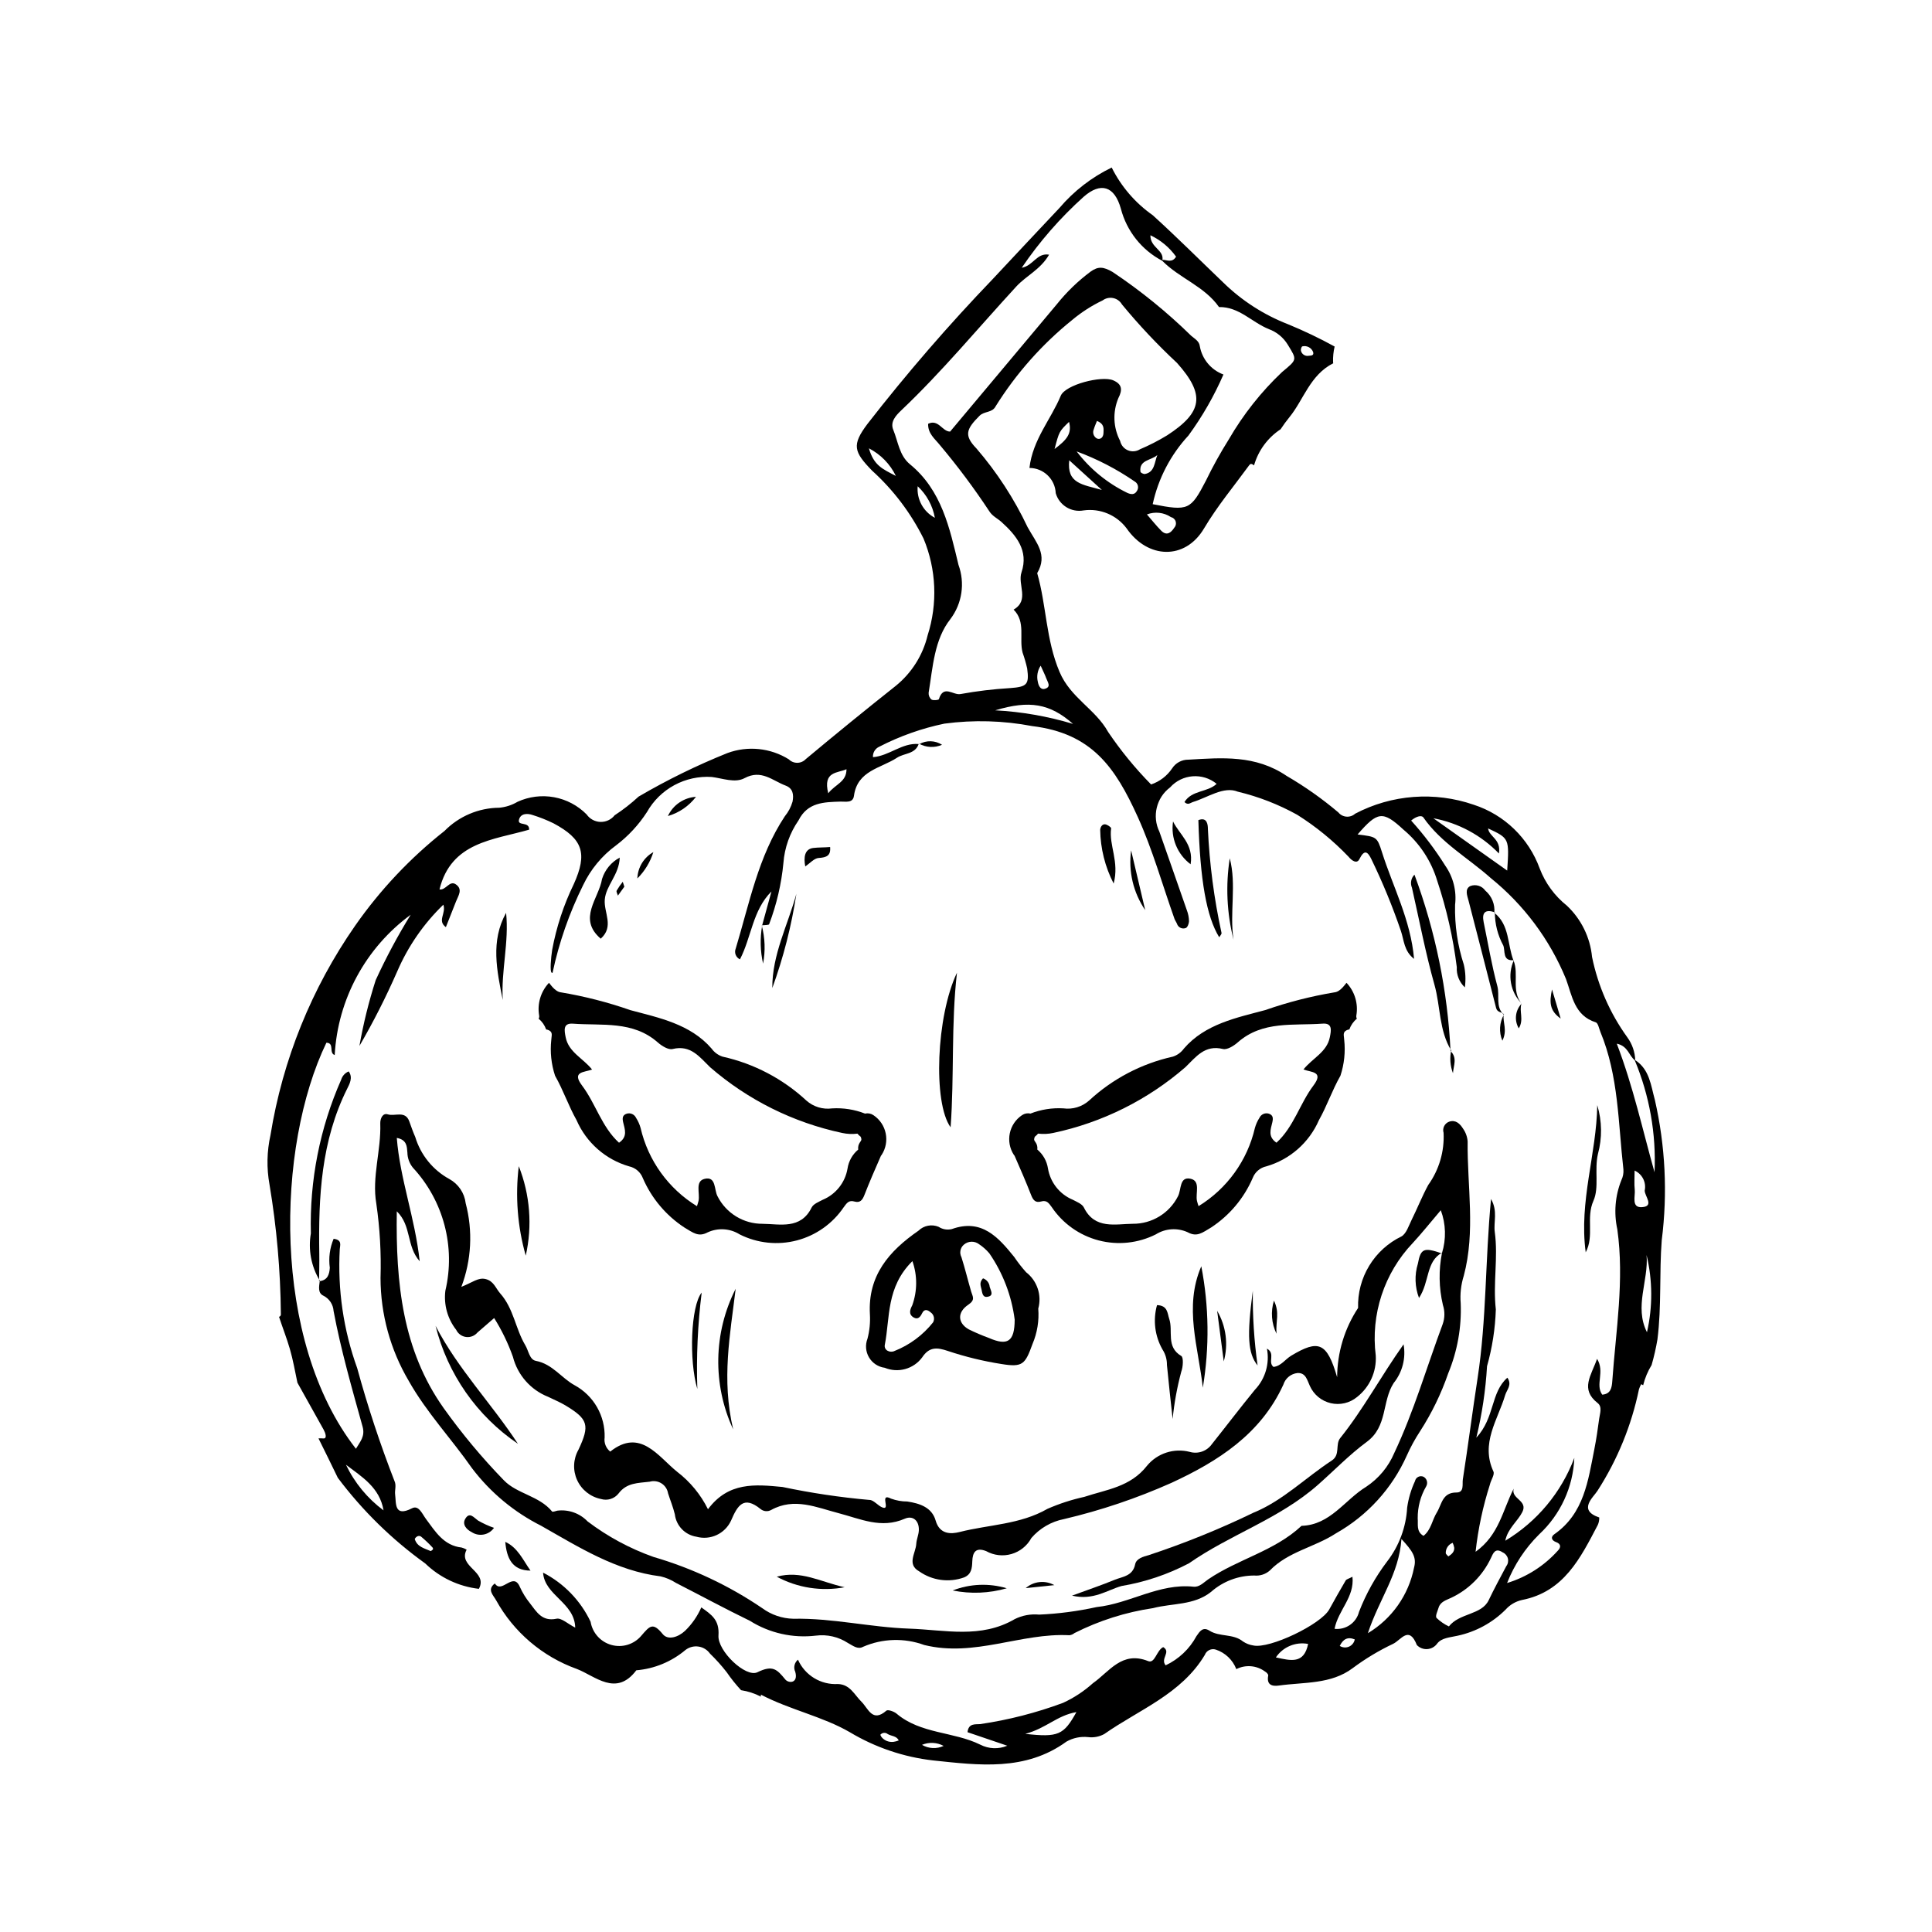 <?xml version="1.0" encoding="UTF-8"?>
<!-- Uploaded to: ICON Repo, www.iconrepo.com, Generator: ICON Repo Mixer Tools -->
<svg fill="#000000" width="800px" height="800px" version="1.1" viewBox="144 144 512 512" xmlns="http://www.w3.org/2000/svg">
 <g>
  <path d="m375.45 439.52c-0.648-0.438-1.449-0.582-2.211-0.406-2.769-1.086-5.746-1.555-8.715-1.379-2.473 0.34-4.969-0.422-6.832-2.082-6.242-5.777-13.906-9.793-22.207-11.633-1.164-0.387-2.176-1.125-2.891-2.117-5.66-6.574-14.105-8.199-21.562-10.211v-0.004c-5.981-2.086-12.125-3.66-18.367-4.703-1.664-0.156-2.996-2.461-3.191-2.512h-0.004c-2.164 2.312-3.125 5.508-2.594 8.633 0.062 0.293 0.016 0.602-0.137 0.863 0.914 0.746 1.605 1.734 1.996 2.848 0.27 0.031 0.531 0.113 0.773 0.238 1.09 0.555 0.613 1.527 0.594 2.5l-0.004 0.004c-0.352 3.211-0.012 6.465 1.004 9.531 2.184 3.832 3.559 7.984 5.699 11.773h-0.004c2.59 5.945 7.691 10.43 13.918 12.23 1.664 0.355 3.035 1.527 3.641 3.117 2.316 5.352 6.144 9.902 11.02 13.098 2.352 1.398 3.742 2.602 6.195 1.262l-0.004 0.004c2.731-1.25 5.902-1.043 8.445 0.547 4.691 2.363 10.082 2.93 15.164 1.602 5.082-1.332 9.504-4.473 12.438-8.828 0.801-1.09 1.328-1.906 2.84-1.477 1.41 0.398 2.07-0.305 2.613-1.703 1.371-3.516 2.879-6.981 4.398-10.438 0.055-0.066 0.113-0.125 0.164-0.191h-0.004c2.309-3.523 1.336-8.246-2.176-10.566zm-3.188 6.555c-0.012 0.035-0.055 0.152-0.094 0.25-0.094 0.125-0.277 0.41-0.277 0.406l0.004 0.004c-0.391 0.555-0.555 1.238-0.461 1.914-1.527 1.277-2.535 3.07-2.832 5.039-0.625 3.699-3.106 6.82-6.566 8.266-1.066 0.559-2.484 1.105-2.945 2.051-2.875 5.887-8.445 4.359-12.953 4.32v-0.004c-5.062 0.047-9.711-2.785-11.992-7.309-0.93-1.738-0.328-5.309-3.371-4.617-2.676 0.609-1.219 3.812-1.656 5.856-0.102 0.473-0.277 0.934-0.418 1.398v0.004c-7.555-4.629-12.938-12.098-14.938-20.734-0.262-0.949-0.668-1.852-1.203-2.68-0.434-0.926-1.48-1.398-2.461-1.105-1.191 0.379-1.195 1.246-0.949 2.309 0.426 1.828 1.262 3.785-1.105 5.391-4.617-4.227-6.191-10.383-9.793-15.152-2.84-3.762 0.598-3.469 2.648-4.246-2.398-3.019-6.227-4.582-7-8.586-0.34-1.754-0.762-3.769 1.938-3.566 7.715 0.578 15.891-0.848 22.496 4.984 1.047 0.922 2.793 2.008 3.902 1.734 4.82-1.18 7.156 2.125 9.941 4.816 10.004 8.676 22.051 14.672 35.004 17.426 1.332 0.289 2.703 0.352 4.055 0.184 0.207 0.262 0.445 0.496 0.707 0.695-0.012-0.02 0.027 0 0.07 0.035l0.008 0.027 0.062 0.051-0.055-0.043 0.004 0.008c0.023 0.051 0.051 0.094 0.086 0.137l0.047 0.07c0.023 0.098 0.066 0.285 0.094 0.402 0.004 0.102 0.008 0.215 0.008 0.258z"/>
  <path d="m372.03 445.2-0.008-0.012-0.078-0.066h-0.004c0.027 0.031 0.055 0.059 0.09 0.078z"/>
  <path d="m412.7 450.08c0.051 0.07 0.109 0.129 0.164 0.191 1.52 3.457 3.027 6.922 4.398 10.438 0.543 1.398 1.203 2.102 2.613 1.703 1.512-0.43 2.039 0.383 2.84 1.477 2.93 4.356 7.352 7.496 12.434 8.828 5.082 1.328 10.477 0.762 15.168-1.602 2.543-1.59 5.715-1.797 8.441-0.551 2.449 1.34 3.84 0.133 6.195-1.262 4.871-3.195 8.703-7.746 11.016-13.098 0.605-1.59 1.977-2.762 3.641-3.117 6.227-1.801 11.328-6.285 13.918-12.23 2.137-3.789 3.512-7.941 5.699-11.773 1.012-3.07 1.352-6.32 1-9.531-0.02-0.973-0.5-1.945 0.594-2.5v-0.004c0.238-0.125 0.5-0.207 0.77-0.238 0.395-1.113 1.082-2.102 1.996-2.848-0.148-0.262-0.195-0.57-0.137-0.863 0.531-3.125-0.426-6.32-2.594-8.633-0.195 0.051-1.527 2.356-3.191 2.512-6.246 1.043-12.391 2.617-18.367 4.703-7.461 2.012-15.902 3.637-21.562 10.211v0.004c-0.719 0.992-1.73 1.73-2.891 2.117-8.305 1.84-15.969 5.856-22.211 11.633-1.859 1.66-4.359 2.422-6.828 2.082-2.973-0.176-5.945 0.293-8.719 1.379-0.762-0.176-1.562-0.031-2.211 0.406-3.508 2.32-4.481 7.043-2.176 10.566zm5.363-4.016c0-0.043 0.004-0.156 0.008-0.258 0.031-0.117 0.07-0.305 0.094-0.402l0.047-0.07v-0.004c0.031-0.043 0.062-0.086 0.086-0.137l-0.055 0.043 0.062-0.051 0.008-0.027c0.043-0.039 0.082-0.055 0.07-0.035v-0.008c0.266-0.199 0.504-0.434 0.711-0.695 1.352 0.168 2.723 0.105 4.051-0.184 12.957-2.75 25-8.746 35.004-17.426 2.785-2.691 5.121-6 9.941-4.816 1.109 0.273 2.859-0.812 3.902-1.734 6.606-5.828 14.781-4.406 22.496-4.984 2.699-0.203 2.281 1.816 1.938 3.566-0.777 4.004-4.606 5.566-7 8.586 2.047 0.777 5.488 0.484 2.648 4.246-3.602 4.769-5.176 10.922-9.793 15.152-2.367-1.605-1.527-3.559-1.105-5.391 0.246-1.062 0.242-1.93-0.949-2.309h0.004c-0.984-0.293-2.031 0.18-2.465 1.105-0.535 0.828-0.938 1.734-1.203 2.68-2 8.637-7.379 16.105-14.938 20.734-0.141-0.469-0.316-0.926-0.418-1.398-0.438-2.039 1.02-5.246-1.656-5.856-3.043-0.695-2.445 2.875-3.371 4.617l0.004-0.004c-2.281 4.523-6.93 7.356-11.996 7.312-4.508 0.039-10.078 1.566-12.953-4.32-0.461-0.941-1.879-1.492-2.945-2.051-3.461-1.445-5.941-4.566-6.566-8.266-0.297-1.969-1.305-3.762-2.832-5.039 0.098-0.676-0.066-1.359-0.457-1.914 0.004 0.004-0.184-0.285-0.277-0.406-0.035-0.098-0.082-0.215-0.094-0.25z"/>
  <path d="m418.3 445.2 0.008-0.012 0.078-0.066c-0.023 0.031-0.055 0.059-0.086 0.078z"/>
  <path d="m582.55 435.46c-1.055-3.816-1.402-8.047-5.195-10.5-0.078-2.18-0.805-4.285-2.09-6.047-4.59-6.356-7.781-13.621-9.355-21.305-0.5-5.195-2.875-10.035-6.68-13.609-3.231-2.574-5.715-5.969-7.188-9.828-2.914-8.031-9.367-14.27-17.488-16.906-10.359-3.578-21.734-2.719-31.434 2.375-0.625 0.566-1.457 0.848-2.297 0.781-0.84-0.062-1.617-0.469-2.148-1.125-4.277-3.617-8.863-6.856-13.703-9.672-8.262-5.602-17.051-4.824-26.023-4.305-1.746-0.027-3.379 0.848-4.324 2.312-1.34 1.996-3.297 3.492-5.574 4.258-4.215-4.281-8.027-8.941-11.391-13.918-3.394-6.094-9.938-8.996-12.863-15.895-3.641-8.586-3.465-17.598-5.93-26.188 2.883-4.891-0.262-8.043-2.535-12.172-3.562-7.535-8.125-14.555-13.562-20.867-3.348-3.457-2.723-5.121 0.801-8.648 1.289-1.293 3.344-0.75 4.273-2.504h-0.004c5.453-8.734 12.332-16.488 20.352-22.945 2.445-2.043 5.141-3.769 8.016-5.141 0.805-0.598 1.824-0.824 2.805-0.617 0.98 0.203 1.824 0.816 2.324 1.688 4.516 5.481 9.391 10.66 14.59 15.504 7.508 8.422 6.828 13.039-2.641 19.195h-0.004c-2.297 1.402-4.699 2.633-7.18 3.684-0.961 0.609-2.16 0.707-3.207 0.266-1.047-0.441-1.812-1.367-2.047-2.481-1.844-3.531-2.012-7.699-0.461-11.367 1.156-2.234 0.941-3.707-1.391-4.699-3.027-1.289-12.66 1.141-13.891 4.106-2.598 6.269-7.418 11.578-8.293 19.121 3.734 0.016 6.801 2.957 6.969 6.688 0.922 3.191 4.113 5.164 7.379 4.566 4.387-0.609 8.754 1.215 11.406 4.762 5.586 8.109 15.5 8.473 20.508 0.027 3.523-5.941 7.926-11.211 11.973-16.758 0.301-0.41 0.598-0.52 1.285 0.043v-0.004c1.125-3.93 3.621-7.328 7.035-9.574 0.742-1.125 1.535-2.211 2.387-3.254 3.695-4.535 5.438-11.16 11.566-14.234-0.008-0.109-0.039-0.215-0.043-0.324v0.004c-0.047-1.387 0.094-2.773 0.414-4.117-4.008-2.203-8.137-4.176-12.367-5.914-6.418-2.496-12.262-6.266-17.184-11.082-6.207-5.945-12.281-12.02-18.652-17.805-4.621-3.242-8.359-7.586-10.879-12.637-5.312 2.578-10.031 6.227-13.855 10.723-5.875 6.273-11.797 12.508-17.645 18.809-11.738 12.223-22.832 25.047-33.23 38.422-4.211 5.606-3.613 7.371 1.219 12.363l-0.004-0.004c5.637 5.102 10.266 11.211 13.652 18.012 3.394 8.152 3.777 17.25 1.082 25.656-1.266 5.273-4.238 9.977-8.453 13.387-8.027 6.367-15.969 12.832-23.832 19.402-0.582 0.617-1.387 0.973-2.234 0.984-0.848 0.012-1.664-0.316-2.262-0.918-4.875-3.039-10.883-3.652-16.273-1.664-8.125 3.266-15.992 7.121-23.547 11.543-1.973 1.824-4.094 3.481-6.34 4.945-0.906 1.148-2.305 1.801-3.766 1.758-1.461-0.043-2.816-0.777-3.656-1.977-2.336-2.371-5.352-3.969-8.629-4.566-3.277-0.602-6.66-0.176-9.688 1.215-1.48 0.875-3.133 1.414-4.844 1.57-5.461 0.043-10.68 2.258-14.508 6.152-9.082 7.164-17.059 15.625-23.68 25.109-11.543 16.574-19.211 35.535-22.43 55.473-0.965 4.312-1.059 8.773-0.266 13.121 1.898 11.328 2.906 22.793 3.012 34.281 0.066 0.348-0.145 0.688-0.484 0.785 0.918 2.82 2.012 5.574 2.859 8.477 0.863 2.945 1.371 5.977 2.012 8.977 2.316 4.144 4.629 8.289 6.941 12.434 0.461 0.828 1.031 2.438-0.086 2.34h0.004c-0.426-0.039-0.852-0.047-1.277-0.016 1.707 3.481 3.453 6.941 5.121 10.445 6.527 8.695 14.34 16.352 23.172 22.699 3.867 3.742 8.863 6.109 14.211 6.727 2.516-4.602-5.664-5.828-3.242-10.383h-0.004c-0.414-0.25-0.859-0.438-1.328-0.562-4.75-0.523-6.953-4.227-9.434-7.551-1.004-1.344-1.922-3.769-3.695-2.859-4.816 2.477-4.188-1.359-4.492-3.668-0.145-1.109 0.379-2.348-0.164-3.539h-0.004c-3.812-9.801-7.113-19.793-9.887-29.934-3.644-10.094-5.211-20.816-4.613-31.531 0.078-1.066 0.668-2.461-1.633-2.734v0.004c-1.016 2.422-1.363 5.074-1.008 7.676-0.125 1.867-0.641 3.266-2.668 3.539-0.18 1.434-0.555 3.148 0.965 3.856 1.562 0.773 2.59 2.32 2.703 4.059 1.949 10.371 4.867 20.504 7.688 30.652 0.715 2.57-0.656 3.977-1.766 5.856-22.457-28.805-21.109-80.125-7.824-107.61 2.234 0.07 0.562 2.715 2.195 3.266l0.004-0.004c0.812-14.781 8.199-28.418 20.137-37.172-3.445 5.578-6.539 11.363-9.27 17.32-1.836 5.711-3.277 11.543-4.316 17.449 3.711-6.383 7.051-12.977 10.012-19.738 2.863-6.652 7.019-12.668 12.227-17.695 0.812 2.301-1.699 4.231 0.672 5.949 0.906-2.293 1.801-4.531 2.676-6.781 0.598-1.535 1.898-3.242-0.039-4.562-1.695-1.156-2.633 1.656-4.328 1.332 3.106-12.57 14.273-13.086 23.75-15.82 0.109-2.277-3.113-0.875-2.691-2.617 0.406-1.688 2.156-1.793 3.68-1.25 1.871 0.586 3.695 1.312 5.461 2.172 7.801 4.168 9.078 7.941 5.383 16.133v-0.004c-2.684 5.527-4.606 11.383-5.723 17.422-0.305 1.934-0.664 5.902-0.113 6.039 0.07 0.02 0.141 0.043 0.207 0.074 1.715-8.066 4.438-15.883 8.109-23.27 1.992-4.184 4.996-7.809 8.734-10.547 3.227-2.445 6-5.438 8.195-8.84 1.695-3.004 4.207-5.469 7.238-7.109 3.035-1.645 6.473-2.394 9.914-2.172 2.922 0.363 6.16 1.672 8.699 0.312 4.461-2.394 7.414 0.68 10.883 1.973 1.938 0.723 2.199 2.379 1.832 4.277h-0.004c-0.41 1.41-1.102 2.723-2.039 3.856-7.047 10.652-9.387 23.07-12.996 35.004h0.004c-0.488 1.109 0.004 2.402 1.102 2.91 3.055-5.891 3.344-13.012 8.344-17.984-0.82 2.988-1.641 5.973-2.461 8.961 0.691-0.074 1.781-0.043 1.848-0.285v-0.004c1.98-5.215 3.254-10.672 3.785-16.223 0.305-4.051 1.688-7.949 4.004-11.289 2.398-4.801 6.734-4.844 11.137-4.981 1.359-0.043 3.285 0.473 3.555-1.535 0.902-6.723 7.16-7.289 11.418-10.094 1.887-1.242 4.785-0.906 5.734-3.625-4.371-0.391-7.797 3.144-12.121 3.481h0.004c-0.082-1.176 0.578-2.277 1.652-2.762 5.453-2.812 11.266-4.875 17.273-6.125 7.742-1.035 15.602-0.816 23.273 0.648 15.809 1.91 22.008 10.914 27.98 24.086 3.934 8.676 6.519 17.961 9.719 26.969 0.164 0.461 0.477 0.863 0.664 1.316v-0.004c0.145 0.477 0.477 0.867 0.922 1.086 0.441 0.219 0.957 0.242 1.422 0.062 0.465-0.176 0.848-1.191 0.855-1.832h-0.004c-0.023-0.98-0.215-1.945-0.562-2.859-2.402-6.945-4.859-13.875-7.281-20.816v-0.004c-1.996-4.086-0.812-9.012 2.82-11.746 3.199-3.566 8.637-3.988 12.344-0.953-2.406 2.285-6.586 1.641-8.527 4.832 0.961 0.918 1.559 0.191 2.207-0.004 3.973-1.191 8.191-4.293 11.949-2.742v-0.004c5.492 1.316 10.785 3.375 15.723 6.117 4.973 3.129 9.535 6.859 13.594 11.105 0.844 1.043 2.215 2.012 2.887 0.652 1.348-2.723 2.227-1.93 3.176 0.012 3 6.18 5.613 12.539 7.832 19.043 0.82 2.394 0.781 5.289 3.481 7.379-0.895-10.336-5.59-19.051-8.508-28.285-1.301-4.113-1.449-4.066-6.461-4.688 5.293-6.113 6.668-6.359 12.152-1.285 4.242 3.543 7.356 8.254 8.949 13.547 2.481 7.441 4.223 15.105 5.191 22.891-0.125 2.019 0.66 3.988 2.137 5.367 0.277-2.008 0.184-4.051-0.273-6.027-1.664-5.109-2.449-10.469-2.32-15.844 0.441-3.648-0.477-7.324-2.574-10.34-2.664-4.258-5.699-8.273-9.066-11.996 1.387-1.16 2.777-1.48 3.238-0.82 4.68 6.734 11.836 10.703 17.785 15.996v0.004c8.816 7.106 15.699 16.324 20.004 26.797 1.613 4.379 2.207 9.707 7.894 11.496 0.621 0.195 0.867 1.66 1.238 2.555 4.84 11.68 4.699 24.199 6.094 36.453v0.004c0.07 0.973-0.117 1.949-0.547 2.828-1.652 4.133-2.023 8.668-1.07 13.02 1.895 13.5-0.387 26.836-1.336 40.223-0.125 1.754-0.402 3.41-2.664 3.59-1.922-2.68 0.777-6.031-1.367-9.496-1.555 4.461-4.547 8.031 0.148 11.711 1.301 1.02 0.594 2.777 0.402 4.203-0.355 2.66-0.734 5.32-1.258 7.953-1.668 8.398-2.719 17.09-10.605 22.605-1.02 0.711-0.816 1.637 0.469 2.102 1.32 0.48 1.293 1.402 0.477 2.227-3.621 4.051-8.285 7.027-13.48 8.609 1.902-4.836 4.789-9.219 8.48-12.875 5.672-5.262 9.031-12.555 9.34-20.289-3.445 9.176-9.898 16.914-18.301 21.957 0.695-3.328 3.258-5.106 4.519-7.598 1.574-3.109-3.082-3.469-2.285-6.199-2.945 5.703-3.84 12.246-10.102 16.727 0.668-6.055 1.941-12.027 3.801-17.824 0.254-1.184 1.309-2.621 0.93-3.449-3.469-7.504 1.152-13.66 3.113-20.25 0.422-1.418 1.902-2.707 0.582-4.613-4.496 3.977-3.269 10.555-8.23 15.902 1.516-6.219 2.465-12.559 2.84-18.949 1.383-4.902 2.168-9.953 2.332-15.047-0.793-6.938 0.652-13.719-0.281-20.512-0.363-2.656 0.859-5.516-0.992-8.746-1.559 16.305-1.18 31.984-3.559 47.457-1.375 8.941-2.523 17.918-3.914 26.855-0.191 1.223 0.441 3.477-1.695 3.465-3.781-0.023-3.871 3.164-5.203 5.305-1.246 2.004-1.5 4.594-3.519 6.184-2-1.141-1.379-3.055-1.543-4.676h0.004c-0.027-2.961 0.746-5.875 2.242-8.434 0.25-0.43 0.316-0.941 0.188-1.418-0.129-0.48-0.445-0.887-0.879-1.129-0.449-0.211-0.973-0.203-1.418 0.023-0.445 0.227-0.758 0.645-0.852 1.133-1.035 2.223-1.738 4.586-2.078 7.016-0.285 5.188-2.141 10.168-5.316 14.281-3.09 4.078-5.594 8.566-7.438 13.34-0.73 2.914-3.504 4.836-6.488 4.5 0.984-4.977 5.324-8.371 4.746-13.797-0.98 0.52-1.586 0.637-1.793 0.984-1.496 2.527-2.93 5.094-4.352 7.664-2.203 3.992-15.84 10.52-20.129 9.562h0.004c-0.98-0.145-1.914-0.504-2.734-1.055-2.613-2.141-6.176-1.145-8.898-2.871-1.754-1.113-2.574 0.191-3.445 1.457-1.82 3.383-4.684 6.094-8.16 7.731-1.5-1.766 1.531-3.527-0.648-4.828-1.781 0.879-2.184 4.434-3.981 3.711-6.969-2.797-10.297 2.816-14.629 5.84-2.363 2.129-5.035 3.887-7.922 5.219-7.117 2.648-14.488 4.539-22 5.637-1.16 0.117-3.078-0.328-3.324 2.144 3.266 1.109 6.562 2.231 10.531 3.582-2.316 0.973-4.941 0.863-7.168-0.289-7.106-3.496-15.766-2.793-22.18-8.223-0.68-0.574-2.297-1.129-2.688-0.785-3.723 3.258-4.812-0.594-6.59-2.344-1.879-1.852-3.027-4.602-6.231-4.707l-0.004-0.004c-4.535 0.273-8.766-2.297-10.605-6.453-0.949 0.777-1.246 2.098-0.723 3.207 0.871 3.078-1.738 3.133-2.637 2.039-2.207-2.691-3.332-3.902-7.387-1.914-3.082 1.512-10.594-5.625-10.32-9.73 0.277-4.16-1.824-5.508-4.543-7.457h-0.004c-1.02 2.328-2.484 4.438-4.309 6.207-1.867 1.742-4.555 2.539-5.906 0.883-2.648-3.246-3.434-2.195-5.723 0.457v0.004c-1.941 2.266-5.019 3.203-7.891 2.398-2.875-0.801-5.023-3.195-5.512-6.141-2.656-5.606-7.082-10.184-12.598-13.023 0.43 6.098 8.363 7.914 8.523 14.574-1.992-1.008-3.676-2.633-4.953-2.359-3.852 0.816-5.273-1.812-7.027-4.066v-0.004c-1.082-1.336-1.988-2.809-2.699-4.375-1.766-4.156-4.785 1.988-6.621-0.898-2.16 1.625-0.402 3.106 0.316 4.422v-0.004c4.68 8.48 12.289 14.961 21.402 18.234 4.836 1.84 10.414 7.477 15.77 0.359 4.801-0.402 9.355-2.289 13.039-5.391 0.98-0.758 2.227-1.082 3.449-0.898 1.227 0.18 2.324 0.855 3.039 1.863 1.586 1.535 3.059 3.18 4.414 4.918 1.156 1.684 2.434 3.277 3.816 4.777 1.828 0.281 3.602 0.855 5.246 1.699-0.012-0.176-0.012-0.348 0.004-0.523 7.746 4.051 16.332 5.758 23.582 9.965 6.738 4.035 14.266 6.586 22.07 7.477 12.062 1.266 24.445 2.941 35.359-5.008v0.004c1.734-0.977 3.727-1.391 5.707-1.18 1.473 0.188 2.973-0.094 4.277-0.805 9.27-6.504 20.453-10.594 26.656-20.973 0.441-1.176 1.727-1.797 2.918-1.41 2.492 0.828 4.481 2.723 5.43 5.172 2.445-1.242 5.383-0.996 7.594 0.629 0.387 0.188 0.922 0.766 0.863 1.059-0.465 2.422 0.902 2.934 2.801 2.668 6.684-0.941 13.828-0.277 19.613-4.637 3.34-2.488 6.918-4.641 10.688-6.422 2.113-1.016 4.203-4.957 6.289 0.328 0.719 0.75 1.738 1.145 2.777 1.066 1.039-0.074 1.992-0.605 2.602-1.453 1.18-1.559 3.461-1.633 5.387-2.082 4.828-1.031 9.258-3.438 12.754-6.926 1.137-1.281 2.652-2.172 4.324-2.547 11.137-2.164 15.516-11.137 20.105-19.891v0.004c0.277-0.621 0.41-1.301 0.387-1.98-5.801-1.961-1.52-5.379-0.453-7.102 5.281-8.211 9.008-17.324 10.98-26.887 0.145-0.465 0.344-0.91 0.586-1.328 0.188 0.062 0.363 0.156 0.52 0.277 0.469-1.895 1.223-3.703 2.242-5.363 0.645-2.234 1.16-4.504 1.547-6.797 1.117-8.793 0.461-17.562 1.141-26.328l0.004 0.004c1.57-12.398 0.949-24.977-1.832-37.156zm-148.68-177.72c0.234-0.789 0.586-1.539 0.836-2.188 2.035 0.828 1.758 2.074 1.727 3.199-0.031 1.145-0.789 1.844-1.781 1.441l0.004-0.004c-0.852-0.496-1.191-1.555-0.785-2.449zm-10.398 5.25c1.227-4.664 1.227-4.664 3.836-7.191 0.836 3.164-0.676 4.809-3.836 7.191zm3.887 2.988c2.481 2.258 4.961 4.512 8.645 7.863-5.195-1.477-9.32-1.664-8.645-7.863zm17.902 8.184c-0.621 1.039-1.605 0.863-2.535 0.445-5.266-2.562-9.855-6.32-13.406-10.977 5.449 2.008 10.629 4.691 15.41 7.988 0.43 0.246 0.73 0.668 0.832 1.152 0.102 0.484-0.008 0.988-0.301 1.391zm-189.66 277.07c1.07 0.891 2.078 1.848 3.023 2.871 0.117 0.141 0.156 0.332 0.102 0.512-0.168 0.176-0.363 0.328-0.578 0.441-1.664-0.738-3.621-1.109-4.238-3.215 0.406-0.738 1.152-1.02 1.691-0.609zm-9.957-6.969h-0.004c-4.254-3.156-7.672-7.309-9.957-12.09 4.223 3.195 8.961 6.055 9.957 12.09zm117.85-190.04c-1.484-5.902 2.527-5.293 4.832-6.379 0.016 3.391-2.867 3.902-4.832 6.379zm56.293-33.809c0.715 1.598 1.16 2.434 1.469 3.316 0.352 1.004 1.465 2.344-0.422 2.828-1.113 0.285-1.621-0.891-1.797-1.855l0.004 0.008c-0.367-1.473-0.094-3.031 0.746-4.293zm26.445-51.395c-0.434-3.203 2.934-2.981 4.473-4.434-0.785 1.957-0.684 4.543-3.273 5.023-0.367 0.07-1.164-0.328-1.199-0.586zm8.957 14.84c-0.867 1.332-2.004 2.234-3.453 0.781-1.328-1.332-2.492-2.824-3.793-4.312v0.004c2.113-0.809 4.484-0.547 6.367 0.707 0.598 0.133 1.078 0.574 1.258 1.156 0.184 0.586 0.035 1.223-0.383 1.668zm33.957-48.074-0.004 0.004c1.188-0.281 2.398 0.352 2.844 1.484 0.316 1.023-0.613 0.945-1.141 1.008-0.957 0.195-1.887-0.414-2.086-1.367-0.086-0.34 0.16-1.07 0.383-1.125zm-33.469-23.77c-1.09 1.77-2.449 0.809-3.621 0.848 0.414-2.648-3.25-3.269-3.188-6.523l-0.004 0.004c2.715 1.277 5.059 3.231 6.809 5.676zm-81.41 50.793c3.113 1.602 5.621 4.172 7.148 7.316-3.547-1.844-5.828-2.742-7.148-7.316zm12.926 10.051c2.379 2.223 3.977 5.156 4.555 8.363-3.059-1.621-4.852-4.914-4.555-8.363zm11.328 55.07c-1.914 0.371-4.492-2.594-5.707 1.363-0.074 0.238-1.465 0.387-1.957 0.098-0.531-0.445-0.812-1.117-0.758-1.805 1.113-6.777 1.48-14.129 5.785-19.547v-0.004c3.086-4.109 3.887-9.5 2.129-14.328-2.344-9.723-4.43-19.77-12.863-26.672-2.836-2.32-3.144-6.027-4.434-9.152-0.852-2.07 0.664-3.75 2.117-5.125 10.867-10.305 20.387-21.852 30.512-32.848 2.613-2.84 6.398-4.484 8.676-8.418-3.254-0.566-4.184 2.934-7.25 3.465 4.688-6.91 10.199-13.227 16.406-18.805 4.492-3.945 8.18-2.914 9.871 3.18v-0.004c1.547 5.926 5.519 10.926 10.945 13.773 4.57 4.644 11.203 6.758 15.059 12.273 5.312-0.109 8.73 4.066 13.211 5.844l-0.004 0.004c2.082 0.762 3.844 2.207 5 4.102 2.516 4.102 2.531 3.91-1.5 7.269-5.539 5.238-10.293 11.25-14.113 17.844-2.219 3.531-4.246 7.184-6.062 10.938-4.047 7.785-4.648 8.098-14.105 6.238l-0.004-0.004c1.473-6.801 4.746-13.082 9.473-18.188 3.68-5.031 6.789-10.457 9.277-16.172-3.269-1.211-5.652-4.062-6.262-7.5-0.152-1.344-1.355-1.973-2.281-2.762-6.41-6.277-13.391-11.945-20.855-16.926-2.414-1.387-3.789-1.52-5.785-0.098-3.352 2.492-6.363 5.406-8.973 8.664-9.422 11.246-18.848 22.496-28.281 33.746-2.098 0-3.07-3.379-5.824-2.066-0.082 2.606 1.758 3.945 3.078 5.594l0.004 0.004c4.711 5.598 9.094 11.465 13.125 17.574 0.82 1.316 2.172 1.895 3.223 2.844 3.902 3.527 7.262 7.578 5.312 13.352-1.098 3.25 2.203 7.379-2.09 9.879 3.293 3.285 1.387 7.652 2.383 11.41 0.488 1.371 0.895 2.769 1.211 4.191 0.57 4.246-0.027 4.867-4.555 5.199l0.004-0.004c-4.406 0.266-8.793 0.793-13.137 1.582zm9.23 4.309c9.102-2.731 14.473-1.793 20.609 3.598v0.004c-6.703-2.016-13.621-3.227-20.613-3.598zm135.67 42.473-19.57-13.867h-0.004c6.625 1.23 12.699 4.496 17.383 9.34 0.621-3.867-2.609-4.414-2.871-6.648 5.621 2.644 5.621 2.644 5.062 11.176zm-162.61 230.89c-1.219 0.164-2.438-0.32-3.211-1.277-0.117-0.184-0.223-0.379-0.312-0.578 0.227-0.289 0.562-0.477 0.93-0.52 0.363-0.039 0.734 0.07 1.02 0.305 0.969 0.59 2.356 0.465 2.941 1.699-0.438 0.18-0.898 0.305-1.367 0.371zm7.519 0.801h0.004c1.855-0.777 3.965-0.672 5.738 0.281-1.84 0.855-3.988 0.75-5.738-0.281zm27.375-2.914c5.566-1.465 8.348-4.852 13.555-5.769-3.375 6.086-4.809 6.746-13.555 5.769zm66.414-20.25v-0.004c1.875-2.793 5.238-4.199 8.547-3.574-1.117 5.418-4.598 4.418-8.547 3.574zm16.93-3.055c0.863-1.742 2.027-2.512 3.977-1.723-0.16 0.852-0.734 1.57-1.531 1.918-0.797 0.344-1.711 0.27-2.445-0.195zm19.684-20.73c-1.441 7.254-5.887 13.562-12.234 17.359 3.062-9.234 8.23-15.594 8.898-24.965 2.961 3.215 4.078 4.832 3.336 7.606zm10.242-6.59c0.195 0.422 0.332 0.867 0.414 1.32 0.055 1.102-0.707 1.719-1.566 2.285-0.238-0.301-0.688-0.609-0.684-0.906v0.004c-0.023-1.199 0.711-2.281 1.836-2.703zm9.535 15.215c-1.875 3.934-7.731 3.348-10.543 6.941h0.004c-1.215-0.57-2.324-1.336-3.289-2.269-0.359-0.516 0.289-1.766 0.547-2.668 0.473-1.648 2.113-2.051 3.332-2.644h0.004c4.637-2.176 8.363-5.906 10.543-10.539 0.602-1.254 1.109-2.832 3.133-1.496h-0.004c0.676 0.297 1.176 0.887 1.359 1.598 0.184 0.715 0.027 1.473-0.422 2.055-1.586 2.992-3.207 5.969-4.664 9.023zm38.711-108.79c-0.168-1.59-0.035-3.215-0.035-5.07h0.004c2.023 0.918 3.137 3.125 2.672 5.301-0.016 1.473 2.644 4.18-0.734 4.391-2.871 0.18-1.723-2.879-1.902-4.621zm3.238 37.762c-3.422-6.805 0.465-13.625-0.102-20.438l0.004 0.004c1.605 6.715 1.641 13.707 0.102 20.438zm2.004-42.398c-3.16-11.215-5.617-22.59-10-34.07 2.996 0.633 3.219 3.203 4.742 4.359l0.004 0.004c3.926 9.395 5.723 19.539 5.258 29.707z"/>
  <path d="m479.74 501.39c2.367 1.32 0.137 3.578 1.746 4.856 2.012-0.215 3.106-2.023 4.711-2.984 7.25-4.352 9.457-3.527 12.16 5.715 0.027-6.527 1.953-12.906 5.551-18.355-0.121-3.938 0.902-7.824 2.949-11.191 2.047-3.371 5.023-6.07 8.574-7.781 1.285-0.781 1.887-2.797 2.641-4.32 1.523-3.074 2.789-6.285 4.422-9.297 2.879-4.016 4.312-8.887 4.07-13.82-0.375-1.238 0.293-2.551 1.516-2.973 1.734-0.547 2.832 0.594 3.617 1.82h-0.004c0.719 1 1.148 2.18 1.246 3.41-0.141 11.879 2.129 23.824-1.027 35.637v-0.004c-0.738 2.352-1.016 4.82-0.812 7.273 0.254 6.352-0.875 12.684-3.305 18.559-1.863 5.41-4.371 10.57-7.473 15.379-1.344 2.047-2.516 4.199-3.512 6.434-3.879 8.695-10.453 15.914-18.746 20.59-5.691 3.727-12.707 4.836-17.547 9.859l-0.004 0.004c-1.129 0.996-2.621 1.477-4.121 1.328-4.223 0-8.297 1.543-11.457 4.34-4.535 3.606-10.25 2.957-15.371 4.301-7.246 1.074-14.273 3.305-20.812 6.606-0.383 0.312-0.844 0.516-1.332 0.578-12.883-0.684-25.129 5.887-38.496 2.586-5.258-1.922-11.051-1.754-16.184 0.473-1.461 0.82-2.797-0.355-4.066-1.023-2.5-1.625-5.496-2.309-8.457-1.93-6.109 0.727-12.289-0.66-17.5-3.934-6.606-3.207-13.066-6.711-19.605-10.051v-0.004c-1.238-0.793-2.602-1.375-4.035-1.715-11.805-1.465-21.672-7.742-31.609-13.375l0.004-0.004c-7.207-3.613-13.488-8.832-18.367-15.254-5.438-7.801-12.016-14.723-16.785-23.16h0.004c-4.875-8.258-7.461-17.668-7.484-27.258 0.207-6.598-0.168-13.203-1.117-19.734-1.215-7.016 1.301-14.094 1.051-21.215-0.047-1.309 0.645-2.871 1.988-2.441 1.898 0.609 4.644-1.121 5.715 1.898 0.488 1.379 0.977 2.766 1.566 4.106 1.434 4.754 4.676 8.754 9.031 11.137 2.398 1.312 4.016 3.707 4.332 6.422 1.938 7.324 1.535 15.07-1.145 22.156 2.992-1.195 4.473-2.539 6.41-2.074 2.195 0.527 2.664 2.43 3.894 3.82 3.578 4.031 4.027 9.371 6.648 13.738 0.871 1.453 1.105 3.809 2.785 4.125 4.422 0.832 6.809 4.582 10.293 6.469 2.473 1.348 4.523 3.356 5.926 5.801 1.398 2.445 2.098 5.227 2.012 8.043-0.203 1.422 0.359 2.84 1.484 3.734 7.953-6.32 12.66 1.258 17.711 5.332 3.457 2.641 6.262 6.043 8.195 9.945 5.402-7.277 12.48-6.598 19.719-5.902l-0.004-0.004c7.609 1.605 15.309 2.754 23.059 3.441 1.168-0.027 2.281 1.613 3.566 2.035 2.125 0.699-1.074-4.062 2.207-2.367l-0.004-0.004c1.371 0.5 2.816 0.754 4.273 0.75 3.281 0.5 6.516 1.539 7.512 5.039 1.07 3.769 4.129 3.613 6.383 3.039 7.754-1.973 16-1.961 23.254-6.133h-0.004c3.148-1.375 6.422-2.438 9.777-3.176 5.891-1.957 12.176-2.59 16.598-8.23h-0.004c2.746-3.332 7.176-4.769 11.355-3.684 2.191 0.629 4.539-0.199 5.852-2.062 3.816-4.789 7.523-9.668 11.398-14.406 2.766-2.906 3.953-6.973 3.184-10.91zm46.387-25.281h0.004c1.16-3.727 1.055-7.731-0.305-11.387-2.773 3.258-5 6.062-7.426 8.688v-0.004c-7.586 7.977-11.188 18.938-9.809 29.855 0.238 4.246-1.613 8.34-4.961 10.965-1.941 1.602-4.523 2.203-6.977 1.629-2.449-0.574-4.496-2.262-5.523-4.562-0.727-1.512-1.039-3.508-3.25-3.43-1.766 0.176-3.254 1.391-3.781 3.086-5.981 13.105-17.316 20.32-29.645 26.016-9.168 4.09-18.699 7.305-28.473 9.605-3.371 0.652-6.426 2.426-8.668 5.031-1.117 2.059-3.016 3.582-5.266 4.231-2.25 0.652-4.668 0.371-6.711-0.773-2.758-1.09-3.59 0.32-3.672 2.703-0.062 1.785-0.199 3.434-2.156 4.258l-0.004 0.004c-3.988 1.441-8.43 0.848-11.898-1.59-3.371-1.883-0.934-4.812-0.789-7.285 0.07-1.211 0.633-2.398 0.684-3.606 0.102-2.551-1.582-4.004-3.719-3.07-6.254 2.738-11.727 0.047-17.57-1.473-5.781-1.5-11.738-4.234-17.852-0.84h-0.004c-0.891 0.5-1.996 0.402-2.789-0.242-4.504-3.664-6.117-0.941-7.836 3.059-1.605 3.484-5.496 5.289-9.191 4.266-3.012-0.48-5.336-2.898-5.703-5.926-0.453-1.898-1.211-3.723-1.801-5.586-0.18-1.086-0.816-2.039-1.746-2.625-0.93-0.586-2.066-0.746-3.125-0.441-3.106 0.379-6.066 0.238-8.25 3.125v0.004c-1.105 1.402-2.961 1.977-4.668 1.453-2.785-0.562-5.133-2.43-6.312-5.016-1.176-2.59-1.039-5.586 0.367-8.055 3.035-6.465 2.586-8.086-3.438-11.715-1.465-0.883-3.074-1.527-4.613-2.293h-0.004c-4.621-1.836-8.086-5.773-9.32-10.59-1.277-3.598-2.945-7.047-4.973-10.281-1.883 1.629-3.164 2.723-4.426 3.832-0.738 0.883-1.871 1.328-3.012 1.188-1.141-0.145-2.133-0.859-2.625-1.895-2.297-2.938-3.328-6.664-2.871-10.363 2.742-11.629-0.484-23.855-8.609-32.617-0.918-1.133-1.43-2.543-1.453-4-0.133-1.566-0.098-3.387-2.809-3.883 0.855 10.922 4.805 21.078 6.07 32.691-3.594-4.074-2.094-9.363-6.07-13.246-0.293 19.121 1.539 36.777 12.383 52.105h-0.004c4.844 6.793 10.195 13.211 16.008 19.195 3.473 3.598 9.375 4.102 12.77 8.262 0.148 0.184 0.926-0.117 1.398-0.23v0.004c2.973-0.367 5.941 0.691 8.012 2.852 5.297 4.016 11.18 7.188 17.445 9.41 10.266 2.992 20 7.574 28.844 13.586 2.391 1.758 5.262 2.734 8.223 2.801 10.359-0.207 20.445 2.269 30.727 2.617 9.426 0.32 18.98 2.738 27.977-2.535 1.996-0.988 4.231-1.395 6.445-1.18 5.129-0.227 10.227-0.895 15.238-2 8.773-0.922 16.539-6.356 25.672-5.398 1.578 0.164 2.672-1.113 3.871-1.934 7.879-5.383 17.625-7.504 24.754-14.195 7.648-0.223 11.438-6.879 17.137-10.352 3.305-2.191 5.894-5.301 7.441-8.953 5.211-11.023 8.586-22.75 12.832-34.145 0.578-1.633 0.602-3.41 0.062-5.059-1.078-4.555-1.16-9.289-0.238-13.879z"/>
  <path d="m419.15 490.79c0.254 3.203-0.266 6.422-1.523 9.379-1.953 5.367-2.559 6.238-8.23 5.309-4.793-0.75-9.512-1.898-14.117-3.43-2.984-1.02-5.019-1.164-6.906 1.688-2.285 3.078-6.371 4.207-9.914 2.738-1.73-0.223-3.262-1.23-4.156-2.734-0.891-1.5-1.047-3.328-0.418-4.957 0.562-2.129 0.777-4.332 0.645-6.531-0.562-10.23 5.074-16.703 12.871-22.102 1.41-1.383 3.512-1.789 5.34-1.031 1.031 0.68 2.305 0.895 3.504 0.598 7.871-2.824 12.27 2.117 16.516 7.375 0.957 1.418 2.012 2.773 3.152 4.051 2.938 2.262 4.215 6.074 3.238 9.648zm-6.25 2.91c-0.812-6.305-3.113-12.324-6.719-17.559-0.781-0.918-1.691-1.727-2.699-2.398-1.207-0.945-2.918-0.895-4.07 0.125-0.941 0.816-1.199 2.172-0.625 3.281 0.961 3.012 1.691 6.098 2.582 9.133 0.391 1.324 1.168 2.184-0.75 3.473-3.023 2.031-2.801 4.852 0.051 6.508 1.75 0.867 3.543 1.633 5.375 2.301 4.953 2.164 6.844 1.031 6.856-4.863zm-27.105-15.492c-6.992 6.93-5.898 14.949-7.312 22.18-0.281 1.434 1.359 2.215 2.551 1.641h0.004c4.019-1.59 7.551-4.211 10.242-7.602 0.488-0.906 0.219-2.035-0.629-2.625-0.75-0.641-1.66-1.094-2.309 0.262-0.449 0.938-1.113 1.746-2.254 1.055-1.406-0.855-0.887-2.144-0.336-3.191 1.367-3.785 1.383-7.926 0.043-11.719z"/>
  <path d="m397.61 401.77c-1.578 13.578-0.691 27.328-1.691 40.973-4.691-6.496-3.809-29.438 1.691-40.973z"/>
  <path d="m228.75 483.39c-2.277-3.754-3.117-8.203-2.367-12.527-0.363-14.008 2.379-27.926 8.039-40.75 0.301-0.984 1.027-1.785 1.98-2.176 1.203 1.609 0.203 3.383-0.383 4.555-6.922 13.84-7.644 28.676-7.406 43.695 0.039 2.449-0.031 4.898-0.051 7.352z"/>
  <path d="m528.58 422.38c-3.25-5.34-2.812-11.633-4.434-17.41-2.379-8.469-4.023-17.148-5.969-25.738h-0.004c-0.488-1.176-0.223-2.535 0.672-3.441 5.566 15.004 8.789 30.777 9.562 46.762z"/>
  <path d="m454.76 520.05c-0.508-4.769-1.059-9.535-1.508-14.309 0.023-1.461-0.391-2.894-1.184-4.117-2.031-3.566-2.551-7.797-1.449-11.75 2.871 0.07 2.742 2.191 3.234 3.625 1.109 3.227-0.941 7.398 3.195 9.848 0.629 0.375 0.484 2.894 0.004 4.152-1.102 4.113-1.871 8.312-2.293 12.551z"/>
  <path d="m462.76 511.75c-1.152-10.648-5.078-21.363-0.402-32.172 2.051 10.617 2.188 21.512 0.402 32.172z"/>
  <path d="m540.16 385.77c-2.512-0.848-3.512 0.016-2.973 2.625 1.172 5.652 2.121 11.363 3.621 16.926 0.68 2.519-0.551 5.453 1.688 7.582l0.102-0.051c-0.57-0.723-1.797-0.461-2.113-1.719-2.387-9.48-4.867-18.934-7.293-28.402-0.352-1.367-1.113-3.125 0.469-3.93l-0.004 0.004c1.445-0.543 3.074-0.043 3.961 1.215 1.715 1.449 2.606 3.648 2.394 5.879z"/>
  <path d="m338.96 485.54c-1.461 12.18-3.797 23.902-0.66 37.266v-0.004c-5.492-11.867-5.25-25.598 0.66-37.262z"/>
  <path d="m467.1 392.38c-3.356-5.469-5.062-15.047-5.519-31.039 2.414-0.941 2.512 1.375 2.523 2.344 0.426 9.27 1.633 18.484 3.613 27.551 0.059 0.332-0.398 0.762-0.617 1.145z"/>
  <path d="m283.33 476.76c-2.188-7.699-2.812-15.762-1.848-23.707 2.984 7.539 3.629 15.801 1.848 23.707z"/>
  <path d="m564.23 475.88c-1.824-13.504 2.875-26.059 3.059-39.004v-0.004c1.27 4.219 1.332 8.707 0.176 12.961-0.965 4.195 0.375 8.871-1.176 12.359-2.039 4.582 0.281 9.242-2.059 13.688z"/>
  <path d="m303.2 392.76c-6.203-5.312-0.504-10.613 0.348-15.832 0.766-2.43 2.449-4.461 4.691-5.66-0.164 4.582-3.656 7.356-3.969 11.141-0.285 3.465 2.559 7.117-1.07 10.352z"/>
  <path d="m278.12 385.91c0.816 7.766-1.355 15.359-0.883 23.102-1.566-7.809-3.273-15.621 0.883-23.102z"/>
  <path d="m348.67 405.84c-0.07-8.816 4.102-16.664 6.383-24.98-1.301 8.516-3.438 16.883-6.383 24.98z"/>
  <path d="m328.8 512.1c-2.254-7.594-1.73-22.031 1.148-25.547h0.004c-1.051 8.473-1.438 17.016-1.152 25.547z"/>
  <path d="m439.13 378.15c-2.273-4.41-3.492-9.289-3.57-14.254 0.074-0.797 0.559-1.496 1.273-1.445 0.594 0.043 1.668 0.777 1.629 1.078-0.629 4.492 2.223 8.801 0.668 14.621z"/>
  <path d="m469.9 371.45c1.852 7.078-0.098 14.379 0.996 21.566-1.777-7.051-2.117-14.383-0.996-21.566z"/>
  <path d="m476.01 486.05c-0.082 6.625 0.34 13.246 1.262 19.809-2.57-3.203-2.859-7.746-1.262-19.809z"/>
  <path d="m454.87 361.7c1.711 3.512 5.508 5.992 4.656 11.34h-0.004c-3.516-2.637-5.305-6.992-4.652-11.34z"/>
  <path d="m284.59 560.23c-4.926-0.031-6.305-3.359-6.688-7.621 3.328 1.516 4.707 4.844 6.688 7.621z"/>
  <path d="m443.76 369.36 3.731 15.832c-3.164-4.633-4.492-10.273-3.731-15.832z"/>
  <path d="m274.91 548.9c-1.348 1.922-3.984 2.414-5.938 1.113-1.387-0.688-2.531-2.039-1.68-3.496 1.137-1.953 2.231-0.391 3.398 0.449v-0.004c1.344 0.773 2.754 1.422 4.219 1.938z"/>
  <path d="m357.4 373.61c-0.449-2.379-0.199-4.602 2.109-4.887 1.398-0.176 2.981-0.113 4.481-0.254 0.211 2.266-0.91 2.777-3.031 2.902-1.18 0.066-2.289 1.391-3.559 2.238z"/>
  <path d="m468.31 504.79c-0.543-4.156-1.086-8.312-1.754-13.41 2.371 4.051 3.004 8.887 1.754 13.41z"/>
  <path d="m545.21 398.44c-3.133 0.363-2.246-2.5-2.828-3.883v-0.004c-1.465-2.695-2.231-5.719-2.231-8.785l-0.148 0.129c4.109 3.234 3.43 8.41 5.094 12.66-0.027 0.031 0.113-0.117 0.113-0.117z"/>
  <path d="m321 360.26c1.359-2.934 4.215-4.887 7.445-5.094-1.875 2.449-4.484 4.238-7.445 5.094z"/>
  <path d="m547.26 409.95c-3.004-3.027-3.828-7.598-2.074-11.484 0.027-0.027-0.117 0.121-0.086 0.086 1.492 3.633-0.648 7.961 2.113 11.391z"/>
  <path d="m345.86 389.22c0.883 3.312 1.008 6.781 0.363 10.148-0.746-3.285-0.832-6.684-0.258-10z"/>
  <path d="m481.61 488.67c1.59 3.336 0.43 5.324 0.676 8.781-1.336-2.734-1.578-5.875-0.676-8.781z"/>
  <path d="m312.91 376.8c0.094-2.91 1.703-5.559 4.238-6.988-0.824 2.637-2.281 5.039-4.238 6.988z"/>
  <path d="m557.6 413.93c-3-2.117-3.004-4.367-2.301-7.719z"/>
  <path d="m528.41 422.55c1.883 1.816 0.754 3.879 0.645 5.859h-0.004c-0.727-1.922-0.891-4.008-0.477-6.019z"/>
  <path d="m387.64 341.19c1.879-1.062 4.195-0.992 6.008 0.184-1.977 0.867-4.246 0.75-6.125-0.312z"/>
  <path d="m309.46 378.98c-0.57 0.789-1.141 1.582-1.711 2.371-0.121-0.449-0.48-1.016-0.324-1.324v-0.004c0.477-0.82 1.016-1.602 1.613-2.34z"/>
  <path d="m542.49 412.9c-0.289 2.043 1.051 4.094-0.344 6.894-0.953-2.246-0.797-4.809 0.414-6.922 0.031-0.023-0.07 0.027-0.07 0.027z"/>
  <path d="m547.22 409.95c-0.707 2.027 0.703 4.25-0.727 6.574-1.25-2.113-0.938-4.797 0.762-6.566z"/>
  <path d="m515.96 500.26c0.656 3.641-0.301 7.387-2.625 10.262-3.152 4.894-1.555 11.484-7.121 15.582-4.594 3.379-8.684 7.637-13.027 11.457-10.215 8.988-23.16 13.086-34.094 20.727-5.598 2.945-11.633 4.977-17.871 6.019-3.894 1.102-7.469 3.887-13.125 2.551 4.461-1.641 7.902-2.793 11.246-4.176 2.129-0.883 4.856-0.945 5.488-4.144 0.297-1.488 2.144-2.031 3.523-2.391l-0.004 0.004c9.516-3.144 18.809-6.906 27.828-11.27 7.715-3.133 13.789-9.27 20.754-13.824 2.336-1.527 0.867-4.238 2.234-5.945 6.117-7.621 10.727-16.289 16.793-24.852z"/>
  <path d="m259.43 495.36c5.891 11.383 14.863 20.629 21.828 31.266-10.879-7.379-18.648-18.512-21.828-31.266z"/>
  <path d="m349.85 561.84c6.434-1.75 11.488 1.348 17.992 2.801v-0.004c-6.141 1.156-12.492 0.168-17.992-2.797z"/>
  <path d="m526.14 475.98c-4.297 2.383-3.242 7.68-6.086 11.992-1.109-2.902-1.219-6.094-0.305-9.062 0.75-4.109 1.629-4.367 6.352-2.75 0.02-0.059 0.031-0.117 0.039-0.18z"/>
  <path d="m410.8 564.91c-4.66 1.344-9.578 1.543-14.332 0.582 4.578-1.785 9.625-1.988 14.332-0.582z"/>
  <path d="m415.82 564.87c2.109-1.844 5.148-2.16 7.59-0.793z"/>
  <path d="m404.51 482.77c0.988 0.34 1.684 1.23 1.77 2.273 0.27 0.984 1.262 2.398-0.715 2.637-1.168 0.145-1.27-1.109-1.453-1.969-0.184-0.875-0.684-1.797 0.398-2.941z"/>
 </g>
</svg>